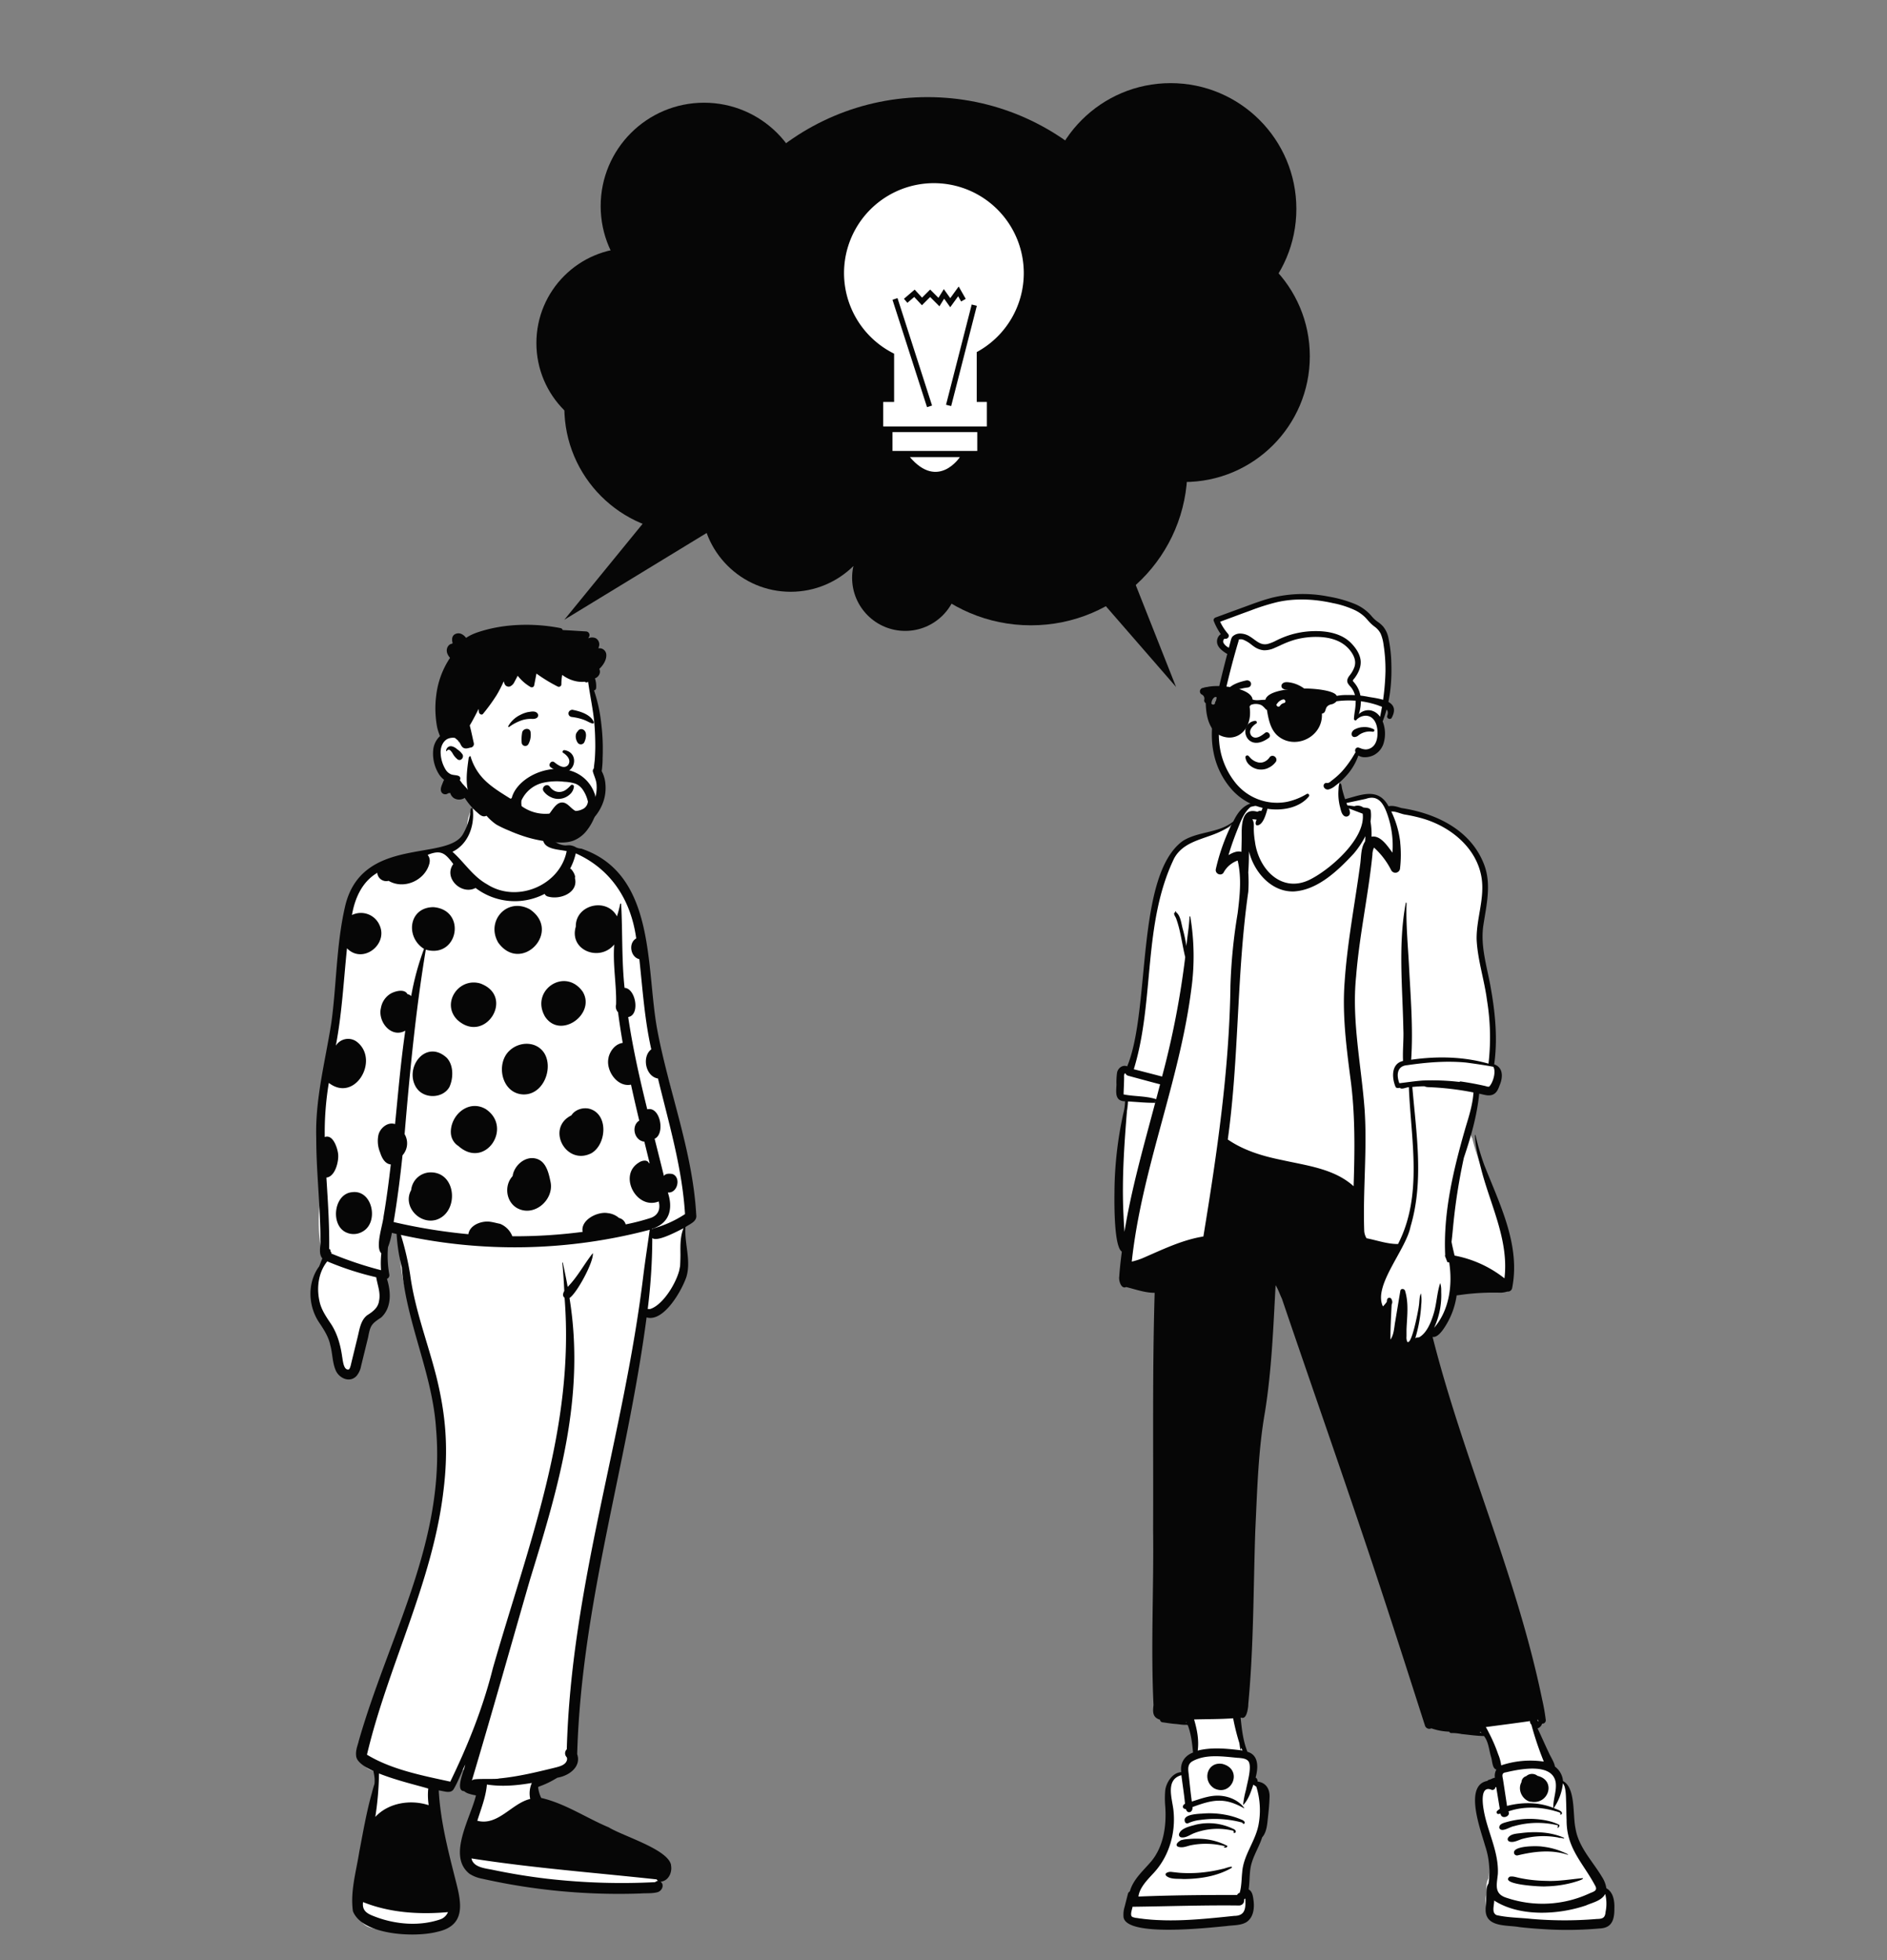 <svg id="Capa_1" data-name="Capa 1" xmlns="http://www.w3.org/2000/svg" viewBox="0 0 962.93 1000"><rect x="0" y="0" width="962.93" height="1000" fill="#808080" stroke="none"/><title>Mesa de trabajo 45</title><g id="Introduction"><g id="variations-standing"><path d="M348.8,594.69c-2.47-22.37-6.21-45.32-15.66-66-3.25-26.8,2.22-65.17-22.64-83.24.31-3.21-5.45-6-8.12-7.68-4.33-2.84-10.2-8.41-15.33-5.29-1.62-.49-5.61,1.52-7.45-2.86s-1.61-13.48-3.11-14.3c.66-6.48-28.53-10.82-36.15-1.66-3.62,7,.53,9.27-7.62,18.51a35.44,35.44,0,0,0-10.36,2.38c-2.75.38-5.48.84-8.19,1.32-34.65,3.2-37.27,28.8-40.34,56.29C171.2,529,159.78,565.82,164.72,603c-2.73,13.3-2.91,27.5.35,40.68-10.69,15.58-2.94,24.2,3.72,39A38.31,38.31,0,0,1,171.4,691a28,28,0,0,0,.27,6.59c1.13,5,9.45,4.28,9.82-.75.65-3.3.45-6.73,1-10.06,0,.18-.09.51-.09.53,1.22-8.36,3.19-11.6,8.62-18,7-10.07,2.69-22.72,4.28-34,.44-3.77,1-7.48,1.4-11.25a31.08,31.08,0,0,0,7.58,3.25c-1.68,13,1.24,26,4.5,38.53,8.81,32.3,20.48,65.47,15.41,99.37,0,0-5.53,27.7-9.9,41.38-5.28,17.36-9.54,34.74-17,51.38-4,12-12.48,23.34-12.15,36.23-2.92,4.32,2.34,9.5,7,9.49q0,5.85-3.09,16.86c-.49,4.08-2.58,9.28.59,12.75-4.3,10.93-5.82,22.76-7,34.33-.45,5.49-1,12.11,4.92,15.22,5.49,2.37,11.87,1.33,17.73,2,5.66,0,11.53,1.49,17.1.21,6.4-1.82,7.69-8.74,6.48-14.27-.77-5.76-1.71-11.5-2.73-17.23-3-12.47-3.87-26.31-7.74-38.3a10.82,10.82,0,0,0,5.82-3.09,8.13,8.13,0,0,0,7.42-6.19c.66-2.12,3.51-2.55,5.42-3.22a20,20,0,0,0,2.26,5c-.72,3.53,1.71,7.66,5.73,7.74.58.55,1.11,1.12,1.71,1.65-4.57,6.71-8,14.29-8.82,22.28-1,6.13-2.11,16,6,17.76,3.07.41,6.37,1.19,9.38.08a44.28,44.28,0,0,0,10.52,2.86c15.47,2.61,30.4,2.39,46,4.14,4.11.57,20.6,2.26,23.35,0,3.34.68,1.32-1.81,2.73-4.14,1.12-1.75,4.12-5.1,2.18-6.07C334,952.42,330.4,949,326.69,947c-17.35-9.86-54.77-26.64-54.51-27.11-.05.33.23-8.11,1.61-10.34,1.95-1.93,5.84-1.59,7.88-3.44,1.29.06,11-2.72,10.16-7.39-1.07-3.72,2.41-8.28,0-11.42,8-72.78,26.56-143.36,36.81-215.74l.68-.6c5.28.88,9.39-4.42,11-8.59a25.86,25.86,0,0,0,2.2-2.47c4.31-5.59,4.39-12.87,4.88-19.52A4.43,4.43,0,0,0,349.2,637q.26-6.42.53-12.82h0a9.83,9.83,0,0,0,1.13-6.95C351,609.32,352.22,601.94,348.8,594.69Z" fill="#fff" fill-rule="evenodd"/><path d="M240.16,412.85a.55.55,0,0,1,1.1,0c1,8.3-2.3,17.83-10.38,21.7,6.06,5.34,10.32,12.48,17.59,16.52,15.26,9.92,37.3.64,40.7-16.86-3.77-.86-10.78-.79-11.93-5.18-.55-.56-.83-5.4-.8-9,0-.66-.06-1.33-.08-2a14.53,14.53,0,0,1-.07-1.62.94.94,0,0,1,1.87,0c0,.47,0,1,.07,1.45,0,.12,0,.25,0,.38.25.89.42,1.82.62,2.66.1.46.22.92.34,1.38a12.32,12.32,0,0,0,1,3.49,9.92,9.92,0,0,0,8.27,5.52c.73,0,1.45-.1,2.18-.08a8.15,8.15,0,0,1,3.22,1,6.84,6.84,0,0,0,2.79.72c38.13,12.91,32.88,60.16,38.69,92.11,5.92,31.73,18.15,62.31,19.95,94.74.54,3.36-3.18,4.6-5.49,6.2-.61,8.45,2.95,17,.48,25.39-2.29,6.84-11.51,23.3-20.33,20.71-10,75.81-33.22,146.07-35.42,222.81,2.22,6.42-4.17,11.07-10.06,12l-.8.46a45.28,45.28,0,0,1-8.41,4l-.22.13a1.41,1.41,0,0,1-.45.15,16.94,16.94,0,0,0,1.59,5.6c12.22,2.81,23,10.21,34.46,15,7.42,4.55,30.06,11.13,31.78,19.13l0,.25c.69,3.58-1.24,8-5.33,8.34,2.13,1.58.73,4.76-1.59,5.38-2.8.74-5.83.42-8.71.65A318.1,318.1,0,0,1,246,958.43a18,18,0,0,1-6.41-2.5c-11.48-9.07.47-28.26,3.29-40a24.12,24.12,0,0,1-3-.68l-.23-.07a6.93,6.93,0,0,1-2.71-1.32l-.09-.09c-4.83-.07.09-10.7.53-13.54-2,4.17-3.57,8.63-5.93,12.61-1.62,2.45-5.17.75-7.56.58.8,14.54,4.27,28.71,7.84,42.8,2.9,11.69,7.88,25.75-8.55,29.3-11.31,3-38.27,1.83-43.09-10.53-1.42-10.07,1.69-20.27,3.23-30.19l.28-1.41c1.83-9.65,3.53-19.34,6.2-28.8.37-1.54.82-3.05,1.3-4.55a19.25,19.25,0,0,0,.06-2.63,24.66,24.66,0,0,0-.53-3.41c0-.14-.05-.31-.08-.49-4.76-2.19-8.3-4.67-8.76-7.35s.48-5.11,1.18-7.54l0-.14c15.34-53.78,44.52-102.23,39.55-159.59-1.83-28.22-15.21-54.16-17.47-82.3a88.15,88.15,0,0,1-2.66-17.07c-.81-.19-1.61-.36-2.41-.57a36.77,36.77,0,0,1-2,7.32,54.06,54.06,0,0,0,.67,13.85,2,2,0,0,1-1.2,2.3c2.09,6.5,2.5,14.64-2.89,19.67l-.44.3c-4.68,3.1-5.17,4-6.25,9.77l-3.59,14.64a11.17,11.17,0,0,1-2.28,5.08c-3.43,3.77-8.89,1.31-10.66-2.72s-1.61-8.65-2.79-12.9c-.89-4.38-3.38-8.12-5.85-11.8-5.51-8.43-5.95-20.18.2-28.45.53-1.36,1-2.71,1.6-4-2.13-2.49-.76-6.41-1-9.46,0-2.52,0-5-.12-7.55-.45-14.84-2-29.6-2-44.45-.6-20,4.68-39.41,7.74-59,2.63-19.38,2.49-39.15,6.79-58.31,8-37.6,53-23.27,60.56-38.09A29.1,29.1,0,0,0,240.16,412.85ZM185.27,970.36c-.68,5,2.84,6.2,6.87,7.72,10.29,3.76,22.16,4.66,32.62,1.07a6.6,6.6,0,0,0,3.84-3.67C214.09,976.8,198.85,975.84,185.27,970.36Zm55.32-22.27c.91,4.49,6.71,5,10.59,5.77,9.27,1.94,18.63,3.49,28.05,4.59a333.78,333.78,0,0,0,55,1.75c.5-.22.81-.63,1.44-.63h.18a2.46,2.46,0,0,1-.76-.78C303.6,955.35,271.9,953,240.59,948.09Zm30.8-38.51c-7.56,1.31-15.29,2-22.93.81-.51,6.31-3,12.44-4.89,18.48,10.56,2.79,17.55-8.91,27-11.13A13.23,13.23,0,0,1,271.39,909.58Zm-78-4.83a.38.38,0,0,1,0,.16,154.08,154.08,0,0,1-1.87,22c6.71-7.22,17.93-9,27.18-6l0-.47a32.32,32.32,0,0,1-.16-8l-.42-.11C213.35,910.89,202.14,908.26,193.4,904.75ZM331.56,627.38a269.78,269.78,0,0,1-127,2.61,145,145,0,0,1,4.75,20.32c2.37,17.69,8.89,34.41,13.28,51.64,5.07,20.34,6.27,37.47,3.75,58.24l-.08.63c-5.55,46.59-28.29,89.12-39,134.35,12.57,7.62,28.1,10.6,42.52,13.75,9.06-18.66,16.71-37.79,21.73-57.87,18.07-63,41.88-122.41,36.59-189-1.18-.77-.8-2.4-.15-3.44-.22-4.8-.53-9.6-1-14.38,0-.16.25-.19.29,0,.84,4.09,1.72,8.17,2.45,12.28,5.08-5.16,8.37-11.61,12.83-17.21.64,4.18-8.07,20.37-11.9,22.88,8.16,50.05-5.43,95.87-20.11,143.48-9.88,34.18-19.48,68.46-29.67,102.55h.37c-.61-1.12,12.36-.35,13.43-.91,9.55-.9,18.9-3.16,28.19-5.43l1.14-.29c2.32-.61,5-1.48,5.42-4v-.31a.58.58,0,0,1,0-.17l-.07-.28c0-.06,0-.11,0-.13l-.09-.13c-.11-.16-.21-.29-.06-.14a2.8,2.8,0,0,1,.06-4c2.27-83.26,29.13-159.46,39.07-241.79C329.27,642.88,330.47,635.14,331.56,627.38ZM167,643.5c-4.78,5.92-5.6,14.19-3.71,21.41,1,3.58,3,6.59,5.05,9.67,3.61,5.12,5.3,11.07,6.21,17.17l0,.11c.42,2,.68,7.37,3.45,6.76.73-.47,1.08-2.52,1.34-3.59l3.2-13.09c.93-3.79,1.48-8.29,4.77-10.92l.38-.24c2.69-1.73,5.3-3.73,5.72-7.08.93-4.12-.79-8.1-1.43-12.1A152.7,152.7,0,0,1,167,643.5ZM348.8,626.59l-.28.14c-3.3,1.64-13.13,6.94-15.66,4.9a294.33,294.33,0,0,1-2.34,36.22,2,2,0,0,1,1.08,0c7.15-2,14.91-15.46,15.51-22.39C347.6,639.2,346.34,632.62,348.8,626.59ZM231.31,440.79l-.36-.49c-3.87-5.08-6-6.89-12.73-4.18a4.72,4.72,0,0,1,.94,4.14l0,.1c-2.11,8.67-12.93,13.69-20.86,9a4.59,4.59,0,0,1-5.77-4.08c-7.84,4.61-11.46,13.05-12.93,21.53A10.36,10.36,0,0,1,193.69,472c4.51,9.83-8.62,20.06-16.62,11.78-1.73,16.58-2.55,33.29-5.71,49.7a7.4,7.4,0,0,1,11.25-1.58c10.9,9.38-1.63,30.72-14.81,20.55a153.23,153.23,0,0,0-2.08,27.63c4.22-1.62,6.53,5.66,6.84,8.75.38,3.71-1.54,11.48-6,11.92l.37,5.93c.63,10.17,1.19,20.33,1.05,30.52a1.51,1.51,0,0,1,.58.29,5.16,5.16,0,0,0,.11.88.56.56,0,0,0,.45.49v0a1.85,1.85,0,0,1-.13.6,189.33,189.33,0,0,0,25.46,8.54,47.58,47.58,0,0,1,.14-8.61c-3.28-3.11.75-14.42,1.14-18.81,1.52-8.81,2.67-17.67,3.69-26.54-3-.26-4.61-3.43-5.41-6a15.21,15.21,0,0,1-.93-8.88c.74-3.56,4.74-7,8.51-5.7l.24-2.39c1.49-15.11,2.79-30.24,5-45.26-7.3,4.06-14.19-4.78-12.43-11.64a10.58,10.58,0,0,1,4.91-7.24c2.32-1.33,7.12-2.65,8.64.28a3.18,3.18,0,0,1,1.88.95,135,135,0,0,1,6.55-24.08c-9.65-6.05-7.84-21.27,4.85-21.29,17.11,1.46,12.56,26.38-3.95,21.69-5.18,31.19-8.17,62.63-10.82,94.11a9.13,9.13,0,0,1-1.06,10.79c-1.19,11.39-2.64,22.75-4.54,34.05A283.68,283.68,0,0,0,239,629.63c.62-4,4.94-6.08,8.68-6.4,2.47-.26,5.16.67,7.53,1.12a11.23,11.23,0,0,1,6.23,6.33,263.89,263.89,0,0,0,35.88-2.23c-1.2-6,7.5-10.51,12.8-9.58a10.46,10.46,0,0,1,5.77,2.49,4.59,4.59,0,0,1,3.4,3.27,112.09,112.09,0,0,0,12.58-3.24c4-1.31,5.29-4.58,4.26-8.46-11.28,4.51-20.85-13.37-10.09-19.85,1.38-1,4.25-1.67,5.06.25l.41.09-2.7-11c-5.17-.49-6.9-8.07-2.6-10.73-1.46-6.1-2.88-12.22-4.21-18.35-7.09,1.46-13-7.34-11.46-13.69l0-.19c.85-3.46,3.43-6.85,7.23-7.43q-1.35-7.79-2.38-15.62a4.24,4.24,0,0,1-1-4c.27-10-1.77-20.39-.95-30.57-7.52,9.12-23.19,2.91-19.61-9.12-.21-11.15,15.67-15.1,21-5.25a65.29,65.29,0,0,0,1.67-6.36.24.24,0,0,1,.46,0v0c.8,14.26.22,28.61,1.75,42.85,5.73.28,8.07,13.92,1.85,14.89,2.35,15.86,5.89,31.51,9.73,47.08,6.68-1.71,9.26,12.61,3.76,15q2.4,9.5,4.75,19h0c.81-1.39,3-1.23,4.34-1,4.57,1.68,2.64,9.93-2.34,9.43,2.72,8.15,1,15.71-8.06,18.51v.26a3,3,0,0,1,1-.52,56.72,56.72,0,0,0,15.82-7.23c-1.43-23.53-8.26-46.34-13.79-69.17-6.35-1-8.37-11.15-3.42-14.89-3.43-15.15-4.42-30.65-6.09-46-4.58-1-5.73-8.31-1.6-10.56-2.62-19.11-12.47-35.22-30.85-43.41a30.67,30.67,0,0,1-2.91,7.83l.36,0a.83.83,0,0,0,.12.16,8.7,8.7,0,0,1,2,3.38l.12.79a2.3,2.3,0,0,1-.15.32c2,7.46-7.26,11.28-13.49,9.61a2.63,2.63,0,0,1-1.94-1.41A33.06,33.06,0,0,1,242.68,453C235.45,456.82,226.15,447.83,231.31,440.79ZM179.54,608.22c10.55-1.55,14,15.37,5.5,20.07a9,9,0,0,1-9.22,0C168.63,623.92,170.63,609.11,179.54,608.22Zm40.18-10.13c13.44-.06,14.59,20.5,2.87,24.2-8.72,2.51-17.25-7.12-12.78-15.15A10.06,10.06,0,0,1,219.72,598.09ZM261.59,600c.7-5.31,6.29-10.39,11.91-8.93,5.15,1.3,6.49,7.28,7.4,11.72,2.08,9.18-8.38,18.48-17.19,13.43C258.08,612.83,257.26,604.63,261.59,600Zm30-31c1.89-3,6.11-4.29,9.55-3.25,9.45,3,8.33,18,.72,22.53C288.81,595,278.4,575.51,291.6,569Zm-61.53,8.79c-.22-8.94,9.07-17.08,17.79-12,14.12,9.4-.34,31-13.89,18.88A8.31,8.31,0,0,1,230.07,577.75Zm-17.56-22.81c-6.54-10.11,4.69-25.1,15.4-15.41,3.67,3.74,3.51,10.61,1.38,15.07C225.83,560.54,216.22,560.68,212.51,554.94ZM260,536c5.1-4.87,14-4.92,17.88,1.5,4.6,7.92-.89,21.46-11.24,20.82C255.84,557.54,252.9,542.52,260,536Zm-26.72-15.81c-8.18-8.33.7-21.69,11.8-18.47C263.18,508.33,247.43,533.28,233.24,520.17Zm44.67-1.88c-7.29-13.21,10.41-25.08,19.42-12.37C304.25,517.43,285.59,530.73,277.91,518.29Zm-23.78-37.57c-6.3-11,4.72-23.25,16.3-16.79C286.9,475.3,265.81,497.17,254.13,480.72Z" fill="#060606" fill-rule="evenodd"/><g id="Head"><path d="M266.43,323.51c13.48,0,27.43,10.43,32.37,17.09,4.16,5.59,6.4,30.9,6.4,48,0,3.58,2,10.32,1.4,13.74-2.12,12.54-11.33,23.06-29.57,23.06s-31.32-7.22-44.87-26.59c-6.58,0-9.77-5-9.82-13,0-5.29,2.09-8.91,6.35-10.83q-2.28-31.35,3.47-39.52C237.9,327.32,252.94,323.51,266.43,323.51Z" fill="#fff" fill-rule="evenodd"/><path d="M260.75,319.08A91,91,0,0,1,286,320.43a1.4,1.4,0,0,1,1.14,1c3.95.18,7.91.47,11.85.69a1.87,1.87,0,0,1,1.6,2.77c-.13.25-.27.5-.41.74l.18-.05a4.64,4.64,0,0,1,3.62,0,3.63,3.63,0,0,1,1.73,4,6.49,6.49,0,0,1-.39,1.15,5.35,5.35,0,0,1,1,0,3.47,3.47,0,0,1,3.08,3.3c.14,2.64-1.57,5.33-3.58,7.22a3.37,3.37,0,0,1,.28,2,3.89,3.89,0,0,1-2.5,2.82,12.67,12.67,0,0,1,.6,5,1.37,1.37,0,0,1-1.07,1.16,78.08,78.08,0,0,1,3.68,16.87,102.33,102.33,0,0,1,.79,12.12c0,1.83,0,3.67-.09,5.5l0,.68a46.64,46.64,0,0,1-.46,6,16.81,16.81,0,0,1,1.92,6.94,21.35,21.35,0,0,1-1.06,8.54c-3.41,10.29-13.72,16.78-24.07,18.47-9.59,1.56-20.67-.54-26.27-9.23-.09-.13.1-.25.2-.16,4,3.26,8.66,4.71,13.71,5.41,8.73,1.22,18.54-.85,25.55-6.33a19.89,19.89,0,0,0,6.85-10.58,18.81,18.81,0,0,0,.52-6.47c-.22-2.2-1.2-4.08-1.81-6.16a1.83,1.83,0,0,1,.44-1.81c.12-1.69.41-3.39.52-5.08.12-1.91.19-3.82.22-5.74,0-4-.12-7.95-.45-11.9-.62-7.25-2.24-14.31-3.2-21.5a1.17,1.17,0,0,1-1.39.17l-.06,0-.29-.16h-.05a15.34,15.34,0,0,1-5.94-.67,17.53,17.53,0,0,1-5.48-2.83,25,25,0,0,0-.44,4.81,1.3,1.3,0,0,1-1.93,1.1,79.79,79.79,0,0,1-10.79-6.59q-.58,3.06-1.19,6.13a1.25,1.25,0,0,1-1.81.73,23,23,0,0,1-6.57-5.75l-1.08,2.06-.55,1a4.44,4.44,0,0,1-2.44,2.45,2.27,2.27,0,0,1-2.71-1.6c-.13-.35-.25-.71-.36-1.07a61.65,61.65,0,0,1-3.62,7.05,95.1,95.1,0,0,1-6.92,9.52c-.75.94-2,0-2.12-.88l-.15-1.61c-1.42,2.86-2.9,5.7-4.52,8.45l.23.9h0c.67,2.68,1.22,5.37,1.83,8.06a1.86,1.86,0,0,1-1.29,2.25c-1.21.18-2.36.79-3.6.37s-1.62-1.63-2.26-2.74a5.35,5.35,0,0,0-.44-.62l0,.06h0c-.1.13-.33,0-.27-.17l.07-.17h0c-.55-.58-1.21-1.06-1.82-1.59a6.49,6.49,0,0,0-4,.61c-2.25,1.33-3.29,4.06-3.31,6.58a17.33,17.33,0,0,0,2.43,8.76,6.12,6.12,0,0,0,2.84,2.6c1.23.49,2.55.34,3.79.8a1.4,1.4,0,0,1,.83,2,.91.91,0,0,1-.11.16l.37.49c.26.34.52.7.77,1.08.63.73,1.3,1.43,1.94,2.14,1.19,1.31,2.34,2.67,3.52,4s2.27,2.44,3.47,3.61,2.56,2,3.6,3.2,1.3,3.15-.38,3.81c-1.85.74-3.48-1-4.73-2.14l-.05,0a34.89,34.89,0,0,1-6-7.13,5.13,5.13,0,0,1-5.58.1,4.84,4.84,0,0,1-1.82-2.61,3.92,3.92,0,0,1-.89.1l-.45.25a2.23,2.23,0,0,1-3.24-1c-.5-1.21,0-2.58.47-3.75l.09-.24c.26-.66.54-1.38.89-2.06a11.54,11.54,0,0,1-2.52-2.69,19.87,19.87,0,0,1-3-12.78,11.08,11.08,0,0,1,3.44-6.82l-.07-.18h0a28.05,28.05,0,0,1-1.36-4.22,45.16,45.16,0,0,1-.72-5.2,49.71,49.71,0,0,1,.21-11,43.6,43.6,0,0,1,7.06-19.31c-1.12-1.34-2-2.91-1.55-4.73a3.59,3.59,0,0,1,1.43-2.1c.4-.26.87-.3,1.28-.52l.12-.06c.17-.11,0-.09-.07-.57-.41-1.91-.07-3.75,2-4.38s3.85.67,5,2.17c3.07-2.17,7.1-3.3,10.65-4.27A77,77,0,0,1,260.75,319.08ZM227.66,383a2.39,2.39,0,0,1,2.91-2.26,5.84,5.84,0,0,1,2.55,1.35l.38.3a9.2,9.2,0,0,1,2.55,2.54c.81,1.52-.91,3.57-2.51,2.5a9.84,9.84,0,0,1-2.53-3l-.07-.11a6.66,6.66,0,0,0-1.07-1.4l-.09-.09a1.26,1.26,0,0,0-.5-.29,1.07,1.07,0,0,0-1.21.48l0,0A.2.2,0,0,1,227.66,383Z" fill="#060606" fill-rule="evenodd"/><path d="M281.52,406.86a9.67,9.67,0,0,1-4.06-3.12,1.83,1.83,0,0,1-.38-1.46,2.08,2.08,0,0,1,.81-1.31,2,2,0,0,1,1.47-.4,1.85,1.85,0,0,1,1.24.82l.07.1a6.47,6.47,0,0,0,2.35,2,5.41,5.41,0,0,0,2.9.51c2-.22,3.3-1.28,4.73-2.71l.54-.56a.82.82,0,0,1,.44-.34,1,1,0,0,1,.61,0,1,1,0,0,1,.48.37.86.86,0,0,1,.15.58,6.09,6.09,0,0,1-2,3.85,8.67,8.67,0,0,1-9.34,1.69ZM287.27,384c1.8,1.09,4.53,3.63,2.6,6.32-2.27,2.38-5.54-.34-7.15-1.58-1.5-.95-3.18,1.5-1.79,2.62,11.64,8.6,16.37-7.07,7.25-8.64C287.18,382.52,286.8,383.64,287.27,384Zm-20.86-10c.2-2.46,3.94-3,4.32-.59a9.92,9.92,0,0,1-1.05,6.14,1.83,1.83,0,0,1-3.47-.71A19.81,19.81,0,0,1,266.41,374Zm28.51-1.09a2,2,0,0,1,2.18-.89c2.82.83,2,4.83,1,6.77a2,2,0,0,1-3.07.4c-1.28-1.52-1.89-4.55-.26-6.05A2.22,2.22,0,0,1,294.92,372.88Zm-25.28-9.65.45-.08c1.38-.24,3.09-.47,4.07.64a1.6,1.6,0,0,1,0,2.24c-1.22,1-2.58.6-4,.69a15.25,15.25,0,0,0-3.54.6,23.81,23.81,0,0,0-6.81,3.51c-.29.2-.58-.17-.44-.44a14.07,14.07,0,0,1,6.14-5.71A15.08,15.08,0,0,1,269.64,363.23Zm22.71-1.11.34.07c3.71.78,8.54,2.32,10.3,6,.06.52,0,.63-.06.7l0,0a.51.51,0,0,1-.31.21l-.19,0a11.34,11.34,0,0,1-2.06-.81l-.67-.33a18.6,18.6,0,0,0-2.39-1,27.49,27.49,0,0,0-5.45-1.2,2.31,2.31,0,0,1-1.09-.42,1.61,1.61,0,0,1-.61-.93,1.67,1.67,0,0,1,.19-1.39,1.76,1.76,0,0,1,.86-.74A2.06,2.06,0,0,1,292.35,362.12Z" fill="#060606" fill-rule="evenodd"/><path d="M266.11,408.34a16.1,16.1,0,0,1,11-9,32.07,32.07,0,0,1,10.88-.51,21.29,21.29,0,0,1,5.72,1,8.39,8.39,0,0,1,3.7,3.07,17.37,17.37,0,0,1,2.4,5.23c.08.27.15.53.21.8a4.75,4.75,0,0,1-2,3.46,8.79,8.79,0,0,1-4.28,1.33l-.42-.21c-2.35-1.34-4-4.51-7-4.08-2.64.38-4.37,3.7-5.94,5.64a20.66,20.66,0,0,1-14.18-3.8,8.42,8.42,0,0,1-.08-3m37.3-3.41a20,20,0,0,0-1.51-3.25,18.5,18.5,0,0,0-8.68-7.67c-8.57-3.67-19.67-1.08-26.6,4.93-2.37,2.05-4.76,5.07-5.49,8.32a1.22,1.22,0,0,0-.58.31c-5-3.14-10.16-6.17-14.2-10.53a28,28,0,0,1-6.21-11c-.1-.34-.65-.29-.63.08v.27c-.05-.16-.3-.08-.32.08-.67,5-1.51,10.3-.73,15.33a15.93,15.93,0,0,0,3.65,7.58,75.4,75.4,0,0,0,6.44,7.17,26.19,26.19,0,0,0,4.7,4.16,55.3,55.3,0,0,0,6.55,3.11c2.22,1,4.48,1.85,6.77,2.63a63.79,63.79,0,0,0,14.18,3.09c3.87.38,8.29.78,12-.67a16.14,16.14,0,0,0,7-5.54,26.54,26.54,0,0,0,4.41-8.81c.9-3.29-.52-9-.71-9.56" fill="#060606" fill-rule="evenodd"/></g></g></g><g id="Introduction-2" data-name="Introduction"><g id="variations-standing-2" data-name="variations-standing"><path d="M572.79,650.09c-.22.9.31,5.06,2.18,3.89,5.24,1.3,10.44,3.25,15.78,3-1.09,70.32-1.43,139.86-.64,210-.6,4.33-.23,6.14,3.19,6.85.09.3-.17,1.09.41,1.05,3.62.4,7.88,1.23,11.65,1.23l.8-2,.73,1.84,2.2-.26-1.65,1.67c1.75,4.57,2.25,11.75,2.73,17-4.77,1.35-7.06,5.4-5.82,10.07-4.29-.47-7.65,3.71-8.31,8.08.36,16.12.84,30.12-10.25,40.54-3.31,3.6-8.86,13.12-9.14,13.94-.62,3.1-2.09,4.48-1.76,7.62-1.92,7.73,42.59,5.16,48.43,3.87,9.76-.8,15.28,1.17,13.71-10.44-.31-2.54.46-3.85-1.35-4.68.72-4.07.43-10.05,1.18-14.15,1.19-5.58,4.23-10.46,6.09-15.64,3.17-4.06,2.88-11.45,3.41-16.21.38-2.84-.83-7.34-6.37-7.35.42-1.54.62-4.34-.78-5.54,1.3-3.74,2.35-8.26-3.53-9.16-2.66-6.35-3.38-16.43-4-22.64.38-.08,1.26-.27,1.63-.32.93.38,1.69.59,2.4-5.66,2.77-29.52,2.5-58.62,3.54-88C640,736,649,693.25,649.72,650.48a49.8,49.8,0,0,1,5.26,10c23.92,69.91,48.45,140.5,70.58,210.93l1.9,5.95c.4,1.07,1.31.78,2,.45a30.12,30.12,0,0,0,9.91,1.8l.29.65c5.69.18,11.37,1.63,17.06,1.55,3.17,3.9,3.34,8.91,4.62,13.54.53,2.85,1.18,3.53,3.75,3.89-1.4,1.81-1.57,6.35-1.18,9-1.24.17-8.29,2.07-8.72,5.52-.93,7.47,1.31,19,2.64,24.54a42.69,42.69,0,0,1,1.76,20c-1.64,2.25-.8,6-1.24,8.77-2.13,11.47,6.33,10.46,15.88,11.68,12.76,1.44,27.57,2,40.26.69,4.67-.15,6.4-2.49,6.39-8.63.2-5.25-.93-8.37-4-9.8a12.79,12.79,0,0,0-2.11-5.9c-4.92-8.25-12.08-15.27-13.59-25.33-1.49-6.76.29-20.39-6.24-23.15a9,9,0,0,0-4-7.39c-.3-2.44-2-4.69-3-7-2.19-4.61-4.17-9.2-6.36-13.79,1.7-.67,2.92-1.12,2.86-3,.44-.1,1.79.34,1.72-.49-11.74-67.92-41.28-129.48-57.7-196,.16,0,2,.39,2.09.35,6.17-2.65,9.62-14,10.69-21a148,148,0,0,1,18.58-1.56c2.74-.11,5.23.55,8-.49.47,0,1.08.2,1.4-.67,5.47-26.34-12.13-50.41-18-75.19l-.18.19c-.51-2-1.09-4.24-1.59-6.25a111.7,111.7,0,0,0,3.31-18.55c2.6.27,5.68,2,8.06.49,1.17-.81,1.71-2.32,2.24-3.76,1.8-4.25,1.47-8.31-3-9.32,1.69-11.15,1.22-23.19-1.36-38.2-1.74-10.89-5.49-21.39-4.07-32.72,1.53-10.4,4.41-21.34.35-31.39-6.58-16.74-23.79-24.76-41.52-27.62a9.91,9.91,0,0,0-6.13-.47c-4.3-10.1-14.14-5.64-22.13-3.53-1.32-5.43-1.86-16.45-7.79-18.39-7.16-1.43-15.16-1.22-22,1.47-7.5,2.85-10,10.66-11.37,18-7.27.52-9.51,1.56-13.9,9.68-4.15,3.41-9.24,4.65-14.17,5.85-40.9,7.57-24.11,88-39.64,119.06-5.18-2.72-4.94,4.26-4.86,7.65-.26,4.26-.82,7.8,4.35,7.28a28.71,28.71,0,0,1-1,7.83c-4.18,10.76-6.86,69.11-.61,69C573.66,640.9,573.09,645.44,572.79,650.09Z" fill="#fff" fill-rule="evenodd"/><path d="M684.92,402.65c.44,1.69.91,3.39,1.47,5.05,8.35-2.18,16.9-6.16,22.18,3.62,2.23-.48,4.19.19,6.33.83l.28.08c17.34,2.65,35,10.9,41.94,28.27,4.24,10.41,1.31,21.55-.26,32.18-1.42,11.07,2.36,21.72,4.09,32.53,2.15,12.33,3.31,25.32,1.53,37.77,4.78,1.64,4.46,6.79,2.77,10.7-.59,1.62-1.22,3.3-2.68,4.31-2.31,1.59-5.05.49-7.53,0l-.21,0c-1.12,11.23-4.24,22-7.83,32.67a297.54,297.54,0,0,0-5.18,32.1c-.38,3.6-.67,7.21-1.11,10.79.44,2.33,1,4.63,1.56,7a58.57,58.57,0,0,1,25.45,11.6c2.38-19.58-7.37-37.71-12-56.2-1.43-5.46-2.83-11.16-3.07-16.82a.15.15,0,0,1,.29,0,132,132,0,0,0,4.4,15c7.81,20,18.72,41,14.28,63.1a2.19,2.19,0,0,1-2.43,1.66,12.26,12.26,0,0,1-4.74.55l-1.44,0a117.93,117.93,0,0,0-17.91,1.19l-1.78.22a39.82,39.82,0,0,1-7,17.55c-1.17,1.58-3.16,4-5.28,3.62,15.78,62.32,42.75,121.35,55.81,184.47l.09.43a99.79,99.79,0,0,1,1.86,10.54,1.7,1.7,0,0,1-1.87,1.86,3.48,3.48,0,0,1-2.31,2.42c2,4.21,3.86,8.49,5.87,12.7,1,2.21,2.58,4.41,3,6.81a10.24,10.24,0,0,1,4.12,7.38c6.5,3.33,4.91,17.42,6.32,23.82,1.43,9.77,8.7,16.91,13.55,25.06a14.55,14.55,0,0,1,2.24,5.8c3.61,2,4.23,6.57,4.09,10.38v.23c0,5.61-1.35,9.71-7.63,9.91a185,185,0,0,1-29.31.29c-3.85-.24-7.69-.55-11.52-1-6.14-1.15-17,.29-17.24-8.52,0-2.12.19-4.27.31-6.39.22-2.37-.27-5.35,1.18-7.35a41.76,41.76,0,0,0-1.78-19.31c-2.11-7.65-11-30.77,1.16-33,.43-.63,1.25-.6,1.87-.92a9.92,9.92,0,0,1,2-.74,6.35,6.35,0,0,1,.76-4.14c-2.18-.51-2.09-4.61-2.72-6.43-1.09-3.58-1.24-7.66-3.62-10.67-3.84-.05-7.54-.63-11.34-1a24.53,24.53,0,0,0-5.24-.53,1.08,1.08,0,0,1-1.14-.69,31,31,0,0,1-9.14-1.7,2.32,2.32,0,0,1-3.24-1.39c-9.83-30.63-19.63-61.29-29.89-91.78-14.15-42.11-28.84-84-43.15-126.1-1.11-2.25-1.84-4.68-3.2-6.8-1.16,21.61-2,43.36-5.43,64.75-3.37,19.19-3.91,38.82-4.83,58.27l-.1,2.14c-1,29.52-.79,59.13-3.58,88.57l0,.6c-.25,2.55-1,7.37-3.69,6.24l-.22,0c.6,5.92,1.25,11.93,3.49,17.47,5.9,1.65,5.52,8.29,4.16,13.12a2.2,2.2,0,0,1,1,2.06c4.56.57,6.45,4.15,6.1,8.49-.12,3.29-.43,6.57-.8,9.84s-.58,7.46-2.94,10.1c-1.63,5.13-4.81,9.77-5.86,15.11-.69,3.78-.47,7.66-1.05,11.46,1.74,1,2.12,2.94,2.38,4.77l.05.38c.64,4.1.17,9.1-3.56,11.56-3,1.79-6.75,1.5-10.13,2-8.41.76-51.5,5.82-52.6-4.69l0-.16a13.13,13.13,0,0,1,.55-4.9l.56-2.2h0l1.12-4.39a1.92,1.92,0,0,1,1-1.34c1.76-6.3,7-10.67,11.08-15.51,6.24-7.7,7.66-18.11,7-27.76a46.77,46.77,0,0,1,0-8.45c.62-4.09,3.81-8.94,8.17-9.12-.71-4.65,1.66-8.36,6-10-.44-4.77-1-9.65-2.74-14.12,0,.14-.57.11-.38-.08-1.95.23-4-.26-6-.4s-4.21-.53-6.32-.81a1.48,1.48,0,0,1-1.42-1.35c-3.84-1.13-3.72-4-3.32-7.34l0-.42c-1.41-29.57.2-59.5-.19-89.19.18-40.27-.42-80.57.79-120.82-5,0-9.73-1.76-14.54-2.95-2.62,1.23-3.9-3.43-3.53-5.37.24-3.75.67-7.49,1.13-11.22l.18-1.49c-3.93-2.5-3.85-23.67-3.75-30.51v-1a193,193,0,0,1,4.47-38.79,27,27,0,0,0,.94-6.38c-5.26-.08-4.58-4.46-4.39-8.35v-.24a36.11,36.11,0,0,1,.27-5.79c.32-2.44,2.78-4.44,5.2-3.44,12.06-29.08,4.15-97.44,28.38-115,7.91-5,18.45-3.92,25.78-9.94,2.5-5.18,6-9.61,12.17-9.68a19.65,19.65,0,0,0,4-.71c.53-1.68.36-3.5.79-5.17,1.41.81.81,7.6.34,9.47l0,.11c-.73,2.5-2.11,7.7-5.08,8-1.37-.15-.76-2.08-.33-2.86l0-.06a13,13,0,0,0-2.24-.22c1.06,1.36.79,3.55.8,5.18v.19a42.07,42.07,0,0,0,.57,5.92c1.88,14.66,14.26,27.13,29,19,10.1-5.35,27.55-20.64,26-33.13-2.37-.88-4.72-1.78-7.08-2.68a5.12,5.12,0,0,1,.58,2.3,1.89,1.89,0,0,1-3.19,1.34c-1.07-.93-1.41-2.57-1.75-3.93l-.11-.43a26.81,26.81,0,0,1-.8-8.74v-.06c.08-1,0-2.71.79-3.34C684.73,399.79,684.64,401.78,684.92,402.65ZM634.84,969a2.6,2.6,0,0,1-2.58,3.1c-18.11-.23-36.23.44-54.32.65-.22,1.44-1.29,3.81-.37,5.06.77.71,2.56.69,3.53.82l.48.07c11.6,1.56,23.36,1.05,35,0l1.47-.13c3.92-.35,7.83-.76,11.73-1.17,5.68,0,5.93-3.9,5.71-8.48l0-.43A3.62,3.62,0,0,1,634.84,969Zm174.79,2.95-.23.1c-14.21,4.85-33.91,5.92-46.93-2.48.09,2.37-1.51,6.23,1.26,7.45,5.8,1.31,11.87,1.29,17.79,1.92a195.2,195.2,0,0,0,33.15.05c2.83-.08,4.39-.29,4.64-3.57a20.61,20.61,0,0,0-.17-9.21C817.28,969.63,813,970.52,809.63,971.93Zm-16.72-49.57c1,.59,4.24,1.28,4.16,2.71-.22,1.13-1.49.4-.93.33,1.34-.65-2.83-1.49-3.41-1.72h0c-7.5-2-15.63-2.16-23,.39,1.49,2.59-3.65,4.4-4,1.17-.39.07-.78.13-1.17.17a.89.89,0,0,1-.62-1.5,8.38,8.38,0,0,1,1.4-1.1c-.6-3.71-1.22-7.43-1.83-11.14l-.4,0a1.53,1.53,0,0,1-2.33,1.24c-5.21-1.78-4.28,6.58-3.75,9.85l.05.29c1.79,11.12,7.84,21.48,7.27,33-.58,5.62-2.08,10.22,4.76,12.21a57.08,57.08,0,0,0,42-2.35c2-.91,4.48-1.31,2.79-4.14-6.22-11.64-14.58-18.87-14.47-33.35-.15-3.44-.12-6.89-.29-10.33v-.18c-.06-1.64-.09-6.45-1.59-8.14A27.5,27.5,0,0,1,792.91,922.36ZM606.47,904.18l.12,1c.51,4.63.94,9.27,1.59,13.88,4.29-1.32,8.57-3,13.12-3s9.48,1.67,12.67,5.11c.13.2,1.19,1.33.91,1.37-10.09-5.75-16-4.47-26.37-.65.31,2.68-2.52,3.82-3.37,1-1.88,0-2-1.92-.43-2.67-.45-4.88-1.25-9.73-1.85-14.6-8.15,2.2-4.82,11.59-4.09,17.56,1.39,11.94-2.25,24.33-10.67,33-2.75,3-6.64,6.94-7.15,11.36,15.7-.65,31.41-.79,47.12-.82h3.25a1.82,1.82,0,0,1,1.28-1.07c1-3.37.91-6.92,1.28-10.38.55-8.57,6.31-15.28,8.16-23.48l.06-.23a40.32,40.32,0,0,0-1-20.07,17.29,17.29,0,0,0-1.53-1c-1.23,3.62-2.42,7.42-5.06,10.24a.13.13,0,0,1-.13-.13,43.57,43.57,0,0,1,1.26-6.82l.23-.92c.66-3.53,2.78-10.61,1.5-13.78-.88-2-3.55-2.1-5.47-2.31l-.32,0c-7.54-.67-16.08-2.06-23,1.7C606.3,899.75,606.21,901.75,606.47,904.18Zm173,54.6a73.73,73.73,0,0,0,9.5.76c6.36.3,12.47-.84,18.71-1.4.88.58-3.73,1.86-4.18,2l-.32.1a56.52,56.52,0,0,1-14.21,2.1c-1.89.29-24-.85-18.6-4.92,1.54-.35,2.94.16,4.45.5S777.9,958.54,779.46,958.78Zm-175.68-.18c-2.78-.26-6.21.29-8.53-1.51-1.49-1.44.93-2.19,2.14-2.15h.07c2,.21,4.06.51,6.1.58a67.79,67.79,0,0,0,8.31-.12,75,75,0,0,0,12.18-2c.63,0,5.46-2,4.47-.51C621.15,957.22,612.22,958.57,603.78,958.6ZM800.09,946c.13.06,0,.28-.09.23-8.26-2.78-17.2-1.72-25.49.29a1.58,1.58,0,0,1-1.84-.91c-1.34-4.11,12.05-4,14.49-3.53A37.22,37.22,0,0,1,800.09,946Zm-173.88-4.35a.27.27,0,0,1,.09.35,1.2,1.2,0,0,1-1.83.31c-.05,0,0-.13.06-.09h0l.83-.27a38.89,38.89,0,0,0-18-.51c-2.13.55-4,1.4-6.2.69-2.06-1,.65-3.06,1.85-3.45l.18,0a12.63,12.63,0,0,1,2.74-.44l.9-.07a43.67,43.67,0,0,1,6.57-.06A33,33,0,0,1,626.21,941.63Zm170.31-4c-.22-.08-1.23,0-1.19-.2a41.5,41.5,0,0,0-18.48.68c-2,.57-4.5,2.11-6.61,1.34a1.26,1.26,0,0,1-.73-1.81c1.28-2.09,4.21-2.21,6.45-2.47l.51-.07c7.19-.86,14.95-.53,21.65,2.44C798.62,938.2,796.79,937.6,796.52,937.61Zm-167.07-2.69c-.09-.1,0-.26.14-.19,0-.25-.09-.51-.13-.77a33.46,33.46,0,0,0-20.1,1.2c-2.15.84-4.32,2.58-6.7,2.12a1.4,1.4,0,0,1-1-1.7c1-3,5.51-3.89,8.3-4.67l.26-.08a28.63,28.63,0,0,1,18.91,2.06C631.59,933.8,630.5,935.65,629.45,934.92Zm166.19-4c.61.64-1,2.05-.82,1.45l.18-1.25-.25,0a43.72,43.72,0,0,0-22.14.47c-2,.3-5.43,2.79-7,1.6a1.18,1.18,0,0,1-.5-1.24c.18-1.35,1.8-1.9,3-2.25l.85-.24a43.14,43.14,0,0,1,14.07-1.53C787.33,928.24,791.81,929,795.64,930.93Zm-162.41-2.76a3.54,3.54,0,0,1,1.72,1c.32.47.32,1.36-.42,1.22-.3-.06-.62-.34-.47-.58a53.73,53.73,0,0,0-21.67-1.36,19.15,19.15,0,0,0-5.93,1.59,1.25,1.25,0,0,1-1.7-.45c-1.76-3.87,5.66-4.17,8-4.37l.45,0a43,43,0,0,1,11.55.47A37.81,37.81,0,0,1,633.23,928.17Zm133.63-21,.11.54c.71,4.52,1.37,9,2.06,13.56,7.8-2,16.11-2,23.62,1-.15-4.35,1.8-8.64,1.21-13-1.66-10-17.72-6.93-25-5.22l-.44.1C766.44,904.44,766.54,905.63,766.86,907.15Zm14.09,12c-4.11-1-6.7-6.18-4.55-10a3.34,3.34,0,0,1,2.44-3.09,4.43,4.43,0,0,1,5.76-.14C794.38,908.31,790.23,921.06,781,919.11ZM619.6,912.34c-6.37-4-3.55-13.85,4.21-12.46C634.6,902.66,628.6,916.86,619.6,912.34Zm138.6-31.26c.7,1.1,1.26,2.29,1.85,3.44l.21.4a78.1,78.1,0,0,1,4.24,10,22.37,22.37,0,0,1,1.56,5.69,47,47,0,0,1,21.74-1.93,162,162,0,0,1-6.35-18.86,2.17,2.17,0,0,1-.7-1.8C773.24,879.13,765.72,880.05,758.2,881.08Zm-148.86-3.89c1.52,5.18,2.56,10.41,1.85,15.89,6.81-1.74,14.06-1.09,21-.28l1.86.22c-.24-.46-.47-.93-.69-1.4-.28,3.15-.72-1.32-.91-2.29l0-.07a110.39,110.39,0,0,1-3-11.75l-.2-.91C622.6,877.08,616,877,609.34,877.19Zm145.84,6.71.9.22c-.23-.25-.47-.48-.71-.71C755.32,883.58,755.19,883.72,755.18,883.9Zm-150-5.19a3.2,3.2,0,0,1,.37.19h0l-.22-.51A1.87,1.87,0,0,1,605.16,878.71Zm179.2-1.32c.16.27.31.54.45.82l.34-.06a4.51,4.51,0,0,1-.28-.88ZM720.71,554.52c2,23.65,6,48-.92,71.23-2.33,11.93-19.25,30.17-14.08,40.73a19.41,19.41,0,0,0,2-2.37c0-.29,0-.59.09-.89a1.19,1.19,0,0,1,2.35-.22,2.61,2.61,0,0,1,.07,2.36l-.07.25c-.29,5.93-.62,11.85-.6,17.79,1.88-2.72,1.86-6.28,2.47-9.43q1.28-7.76,2.58-15.49c.23-1.29,2.05-1.09,2.39,0,2,6.44,1,13.23.75,19.84,0,1.12,0,2.25,0,3.37v.07a5.67,5.67,0,0,0,.35,2.7c2.19,2.36,5.52-15.35,5.87-17.66l0-.13c.44-2.14.2-5,1.15-6.81a20.1,20.1,0,0,1,.11,6l0,.39a74.13,74.13,0,0,1-3.1,16.77h0l0-.06c.35-.79,1.41-.55,2.09-.75,3.73-2.08,5.87-7.27,7.16-11.3l.12-.4c1.63-5.14,1.73-10.69,3.39-15.8a.06.06,0,0,1,.11,0,12.25,12.25,0,0,1,.46,3.47l0,1a39.3,39.3,0,0,1-3.63,18.2c7.81-9,9.45-21.85,7.72-33.33a5.74,5.74,0,0,1-1-.23c-.17-.51-.36-1-.55-1.49l-.36-.89-.06-.15c-.1-.27-.17-.54-.26-.81l.17-.07c-1.05-21.69,4.13-43.35,10.07-64.08l.36-1.27c1.76-5.78,3.61-11.66,4-17.73a146.25,146.25,0,0,0-22.75-2.71,5.66,5.66,0,0,1-2.33-.45A62,62,0,0,0,720.71,554.52ZM599.11,438c-16.07,33.42-9.8,72.48-20.53,107.48,4.81,1.24,9.62,2.46,14.42,3.73a439.36,439.36,0,0,0,11.81-60.93c-1.62-6.6-2.33-13.53-4.71-19.93-.37-.84-1.76-2.6-.28-3,0-.1,0-.2-.07-.31a.18.18,0,0,1,.34-.09h0l.14.51c2.31,1.74,2.6,6,3.39,8.7a76,76,0,0,1,1.79,8.46c.51-5,1.37-9.93,1.61-14.95,0-.21.34-.28.38-.05a121.81,121.81,0,0,1,.53,37c-6,47.21-25.31,91.65-30.39,139a36.63,36.63,0,0,0,5.39-1.7c10.12-4.37,20.17-9.35,31.15-11.12,6.86-41.79,13.13-84.29,13.8-127v-.67a275,275,0,0,1,3.69-37.22c1.09-8.85,2.11-18.12,0-26.89a13.13,13.13,0,0,0-7.12,6l0,.07c-1.32,2.14-4.6.64-4-1.8a103.85,103.85,0,0,1,8.11-22.86C620,428.33,605.13,426.81,599.11,438Zm115.41-8.49,0,.38a60.1,60.1,0,0,1-.06,12.93,2.41,2.41,0,0,1-4.48,1.23,39.22,39.22,0,0,0-8.83-11.65,8.48,8.48,0,0,0-.8,3.61l-.11,1.05c-2.15,20.43-6.6,40.55-8.22,61-2.34,22.93,2.72,45.56,4.36,68.34,1.33,20.51-.95,41.07-.22,61.59a7.88,7.88,0,0,0,1.24,3.78h0l.28,0c5.21,1.06,10.37,2.91,15.73,2.88,12.81-24.9,6.56-53.35,5.53-80-1.32,0-3.62,1.33-4.59.31-.89.14-2,.33-2.32-.78-1.84-4.62-2.05-11.62,3.94-12.92-.27-5.39.4-10.86.15-16.28-.4-21.47-2.72-43.07,1.23-64.35,0-.23.41-.17.41.06-.35,10.42.63,20.87,1.21,31.26.8,16.2,2.24,32.48,1.14,48.68,13.18-1.88,26.61-1.66,39.47,2a117.38,117.38,0,0,0-.79-32.47c-1.35-10.4-4.81-20.5-5.27-31-.16-10.61,4.26-21,2.48-31.61-2.6-15.49-16.43-26.25-30.76-30.18a80.15,80.15,0,0,0-8.51-1.85c-2.16-.43-4.51-1.65-6.76-1.53A48.74,48.74,0,0,1,714.52,429.53ZM573.34,620.34c.08,2,.2,4.08.33,6.11l.13,2c3.55-21.7,9.57-42.87,15.22-64.08l.47-1.77c-4.67.07-9.34-.45-14-.7C573.87,581.37,572.33,600.84,573.34,620.34ZM690.87,435.4c-8,8.61-18.38,18.66-30.62,19.38-11.51.34-20.29-9.88-22.92-20.45,0,3.58-.08,7.17-.34,10.74a72.83,72.83,0,0,1,0,9.91c-6,41.91-4.61,84.4-10.46,126.34,8.14,5.6,17.69,8.45,27.27,10.41l.59.12c12.45,2.79,26.48,4.36,36.35,13.31.6-18.56.87-37.19-1.7-55.62-2.09-16.1-4.12-32.3-2.88-48.57,1.35-20.32,5.33-40.36,8-60.48.48-3.72.29-8,2.44-11.27.07-.87.12-1.75.14-2.63A46.88,46.88,0,0,1,690.87,435.4ZM589.3,562l.35.06h0l0-.12-.55,0Zm-15.51-14.13a4.22,4.22,0,0,0-.16,1.67c0,2.93-.21,5.86-.27,8.78,5.42,1.11,11.31.72,16.63,2.44.67-2.52,1.34-5.06,2-7.59-3.9-1-7.79-2.07-11.69-3.12l-4.67-1.27a2,2,0,0,1-1.28-1.15,1.22,1.22,0,0,0-.4,0C573.79,547.68,573.94,547.58,573.79,547.86Zm178.88,10c0-.13.08-.27.13-.4h0l-.15,0C752.66,557.61,752.66,557.76,752.67,557.9Zm-38.57-5.26c3.94-.46,7.89-1.08,11.85-1.37h0l0,0a120.74,120.74,0,0,1,17.63.59l1,.1a.61.61,0,0,0,.54-.25q6.38.9,12.65,2.32c.56.12,1.56.55,2.15.33,1.94-1.85,3.66-7.7,2.1-10.11-4.48-.85-9.12-1.51-13.69-2.13-10.11-1-20.31-.13-30.33,1.33C712.81,543.85,712.54,548.54,714.1,552.64Zm-75.85-141c-3.07,2.55-4.68,6.26-6.12,9.92l-.35.88c-1.84,4.54-3.49,9.16-4.89,13.85,1.79-1.11,4.53-2.38,6.58-1.67.07-2.43.12-4.86.17-7.29,0-4.84-.52-14.47,6.64-13.48.16,0,.78.17,1.3.27l.19,0a2.23,2.23,0,0,1,1.89-.35,29.15,29.15,0,0,0,1.43-3.85C642.86,410.92,640.59,411,638.25,411.65Zm48.82-2c.16.41.3.82.49,1.23l3.59.46a4.81,4.81,0,0,1,4.48.61c1.5.3,3.79,0,3.9,2.09a18.18,18.18,0,0,1-.16,5.05,39.91,39.91,0,0,1,.52,7.81c4.47-.87,8,4.55,10.45,7.83l.22.3a48.11,48.11,0,0,0-2.41-19c-1.84-5.41-4.48-10.83-11.14-8.45Q692,408.62,687.07,409.66Z" fill="#060606" fill-rule="evenodd"/><g id="Head-2" data-name="Head"><path d="M651.25,411.48c-15.8.11-27.69-12.9-30.4-28.12-3.4-9.76,4.48-40.14,7.9-52.36l-2.2,1.07c-3.68-2-5.87-6-1.11-7.77a33.92,33.92,0,0,1-4.38-7.6c19.15-6.91,35.38-15.1,56.52-10.54,5.06.89,13.14,2.79,17.84,6.35a31,31,0,0,1,4.12,4.06c1.48,1.64,3.55,2.61,5,4.21,6.88,10.75,3.76,37.38-.75,47.46,2.14,5.3,2.37,12.4-3.58,15.76-2.84,1.31-5.81,1.2-7.89-1.42-1.35,6.33-5.9,12.66-11.7,17-.94.69-2.39,2-3.61,1.67-3.13,2.46-8.27,4.8-12.54,6.32a22.08,22.08,0,0,1-13.17,3.93" fill="#fff" fill-rule="evenodd"/><path d="M629.06,403.32a40,40,0,0,1-9.86-19.84c-1.65-8.51-.52-17.07,1.22-25.47l.11-.55c1.69-8,3.68-16,5.76-23.91a1.53,1.53,0,0,1-.59-.24c-2.14-1.39-4.73-3.31-4.67-6.15a4.55,4.55,0,0,1,.67-2.31,4.11,4.11,0,0,1,1.26-1.33,33.18,33.18,0,0,1-3.59-6.73,1.19,1.19,0,0,1,.09-1.06,1.62,1.62,0,0,1,.84-.71l4.63-1.7,9.94-3.64,1.18-.43c4.26-1.57,8.53-3.15,12.93-4.29a66.53,66.53,0,0,1,28.88-.63,62.76,62.76,0,0,1,13.06,3.61,22.45,22.45,0,0,1,9.28,6.72l.22.23.32.36a16.28,16.28,0,0,0,2.34,2,14.9,14.9,0,0,1,2.66,2.29,13.18,13.18,0,0,1,2.68,5.49A69.42,69.42,0,0,1,710,338.87c.31,9.79-.81,20-4.44,29.16,0,.09.08.17.11.26a17,17,0,0,1,.55,10.26,10.14,10.14,0,0,1-5.33,6.76,10.43,10.43,0,0,1-4.65,1,6,6,0,0,1-3.07-.88,30.09,30.09,0,0,1-6.32,10.49,37.36,37.36,0,0,1-5.25,4.81l-.17.13a9.22,9.22,0,0,1-3.4,1.87,2.34,2.34,0,0,1-1.39-.12,2.25,2.25,0,0,1-1-.93,1.55,1.55,0,0,1-.22-.8,1.52,1.52,0,0,1,.89-1.37,1.6,1.6,0,0,1,.85-.06,2.08,2.08,0,0,0,.45,0,3.44,3.44,0,0,0,1.66-1l.49-.38.25-.19a38,38,0,0,0,4.76-4.31,52.19,52.19,0,0,0,6.47-9l.5-.83-.09-.19a1.69,1.69,0,0,1-.13-.86,1.71,1.71,0,0,1,.32-.8,1.34,1.34,0,0,1,.69-.48,1.39,1.39,0,0,1,.83,0l.81.28a7.89,7.89,0,0,0,2.72.64,5.61,5.61,0,0,0,3.18-1.06c2.29-1.63,2.9-4.78,2.88-7.4s-.6-5.56-2.57-7.4a5.1,5.1,0,0,0-3.57-1.34,6.59,6.59,0,0,0-3.8,1.37,5.17,5.17,0,0,0-.62.52.88.88,0,0,1-.34.35h0c-.14.15-.27.31-.4.46,0-.12.05-.25.09-.37h-.19a.7.7,0,0,1-.48-.28.73.73,0,0,1-.16-.51c.08-1.29.26-2.56.44-3.83a31.72,31.72,0,0,0,.45-5.42,12.23,12.23,0,0,0-.93-4.42,11.69,11.69,0,0,0-1.16-2,10.84,10.84,0,0,0-.75-.9,9.87,9.87,0,0,1-1-1.27,2.77,2.77,0,0,1-.43-2,5.5,5.5,0,0,1,1.11-2.14l.32-.44a13.92,13.92,0,0,0,2.27-4.2c.84-2.82-.24-5.44-1.9-7.72-4.09-5.63-10.78-7.35-17.45-7.41a41.44,41.44,0,0,0-11.08,1.42,49.43,49.43,0,0,0-7.65,3c-.88.39-1.76.79-2.65,1.17a12.5,12.5,0,0,1-5.6,1.23,10.09,10.09,0,0,1-5-1.91c-.37-.25-.79-.56-1.23-.9a16.22,16.22,0,0,0-4.19-2.55,3.43,3.43,0,0,0-2.38-.06,1.88,1.88,0,0,1-.08.73c-2.59,8.62-4.82,17.35-6.86,26.12-1.95,8.34-3.82,16.91-3,25.53a38.35,38.35,0,0,0,7.65,19.83,27.23,27.23,0,0,0,26.73,10.57,32.47,32.47,0,0,0,9.88-3.81l.42-.24a.83.83,0,0,1,1.24.76.8.8,0,0,1-.2.53c-4.56,5.55-12.69,7.17-19.53,6.47A30.55,30.55,0,0,1,629.06,403.32Zm64.2-38.81a6.78,6.78,0,0,1,1.9-1.43,6.88,6.88,0,0,1,4-.71,7.46,7.46,0,0,1,5.07,3.34A123.42,123.42,0,0,0,707,342.62a83.12,83.12,0,0,0-1-13.91,21,21,0,0,0-1.43-5.39,10,10,0,0,0-3.2-3.68l-.87-.7a20.32,20.32,0,0,1-2.53-2.55c-.56-.64-1.13-1.28-1.75-1.86a19.71,19.71,0,0,0-4.79-3.24,48.27,48.27,0,0,0-11.27-3.61l-.55-.12c-9.16-2-18.74-2.45-27.93-.37a110.6,110.6,0,0,0-13.53,4.27l-1.34.49q-3.67,1.33-7.33,2.7l-6.85,2.53a26.4,26.4,0,0,0,4,6.14,1.62,1.62,0,0,1,.41.87,1.42,1.42,0,0,1-.21.93,1.54,1.54,0,0,1-.74.63,1.79,1.79,0,0,1-1,.12.58.58,0,0,0-.38.09,1,1,0,0,0-.33.42,2,2,0,0,0-.07,1.54,6.11,6.11,0,0,0,2.44,2.34l.32.21c.4-1.48.79-3,1.18-4.44a2,2,0,0,1,.29-.61,1.48,1.48,0,0,1,.41-.69,5.54,5.54,0,0,1,3.86-1.52,9.32,9.32,0,0,1,4.7,1.33l.16.1a26.78,26.78,0,0,1,2.24,1.53c2.1,1.53,4.11,3.06,7.06,2.33a21.14,21.14,0,0,0,4.31-1.74l.64-.31.39-.19a46.65,46.65,0,0,1,5.5-2.19A44.51,44.51,0,0,1,669.63,322c6.86-.28,14.7.89,19.75,6,2.29,2.3,4.45,5.36,4.91,8.65s-1,6.52-2.95,9.17c-.11.15-.24.31-.38.47a4,4,0,0,0-.57.77.52.52,0,0,0,0,.31,1,1,0,0,0,.27.42l.23.26a15.79,15.79,0,0,1,1.81,2.56,13.89,13.89,0,0,1,1.64,5.14,21.28,21.28,0,0,1-1,8.81Zm.26,10.41-.25.18a3.23,3.23,0,0,1-2.08.9,1.34,1.34,0,0,1-1.16-.55,1.69,1.69,0,0,1-.31-1.3,3.08,3.08,0,0,1,1.63-2.06,10.45,10.45,0,0,1,3.55-1.1l.2,0a10.34,10.34,0,0,1,5.84,1,.68.68,0,0,1,.35.36.69.69,0,0,1,0,.51.8.8,0,0,1-.32.36.74.74,0,0,1-.49.09,9.23,9.23,0,0,0-4.93.52A8.75,8.75,0,0,0,693.52,374.92Z" fill="#060606" fill-rule="evenodd"/><path d="M646.93,391.91a8.83,8.83,0,0,1-5,.55,9,9,0,0,1-4.38-2.23,6.11,6.11,0,0,1-2-3.85.89.89,0,0,1,.15-.59,1,1,0,0,1,.48-.36.91.91,0,0,1,.61,0,.88.88,0,0,1,.45.34c.17.19.35.37.53.55a7.76,7.76,0,0,0,4.73,2.71,5.23,5.23,0,0,0,2.9-.51,6.44,6.44,0,0,0,2.35-2l.07-.1a1.81,1.81,0,0,1,1.24-.82,2,2,0,0,1,1.47.39,2.1,2.1,0,0,1,.81,1.32,1.81,1.81,0,0,1-.38,1.45,9.59,9.59,0,0,1-4.06,3.12Zm-6.66-24.16c-9.12,1.56-4.39,17.24,7.25,8.64,1.39-1.12-.29-3.58-1.79-2.62-1.61,1.23-4.88,4-7.15,1.58-1.93-2.7.81-5.23,2.6-6.32C641.65,368.69,641.28,367.58,640.27,367.75Zm22-3.88a1.83,1.83,0,0,1-3.47.7,9.89,9.89,0,0,1-1-6.13c.37-2.43,4.11-1.87,4.31.58A19.4,19.4,0,0,1,662.24,363.87Zm-28.56-5.7c1.63,1.49,1,4.52-.26,6a2,2,0,0,1-3.07-.39c-1-1.95-1.82-5.95,1-6.77a2,2,0,0,1,2.18.88A1.58,1.58,0,0,1,633.68,358.17Zm29.3-8.44a14.1,14.1,0,0,1,6.14,5.72c.14.27-.15.63-.44.44a24.09,24.09,0,0,0-6.81-3.52,16.39,16.39,0,0,0-3.54-.6c-1.46-.08-2.82.3-4-.69a1.61,1.61,0,0,1,0-2.24c1-1.1,2.69-.88,4.07-.64l.45.08A15.41,15.41,0,0,1,663,349.73Zm-25.72-2.45a1.71,1.71,0,0,1,.86.74,1.67,1.67,0,0,1,.19,1.39,1.65,1.65,0,0,1-.61.93,2.16,2.16,0,0,1-1.09.41,29,29,0,0,0-5.45,1.2,18.66,18.66,0,0,0-2.39,1l-.67.33a10.67,10.67,0,0,1-2.06.8l-.19,0a.51.51,0,0,1-.31-.22l0,0c0-.07-.12-.19-.06-.7,1.76-3.64,6.59-5.19,10.3-6l.34-.07A2,2,0,0,1,637.26,347.28Z" fill="#060606" fill-rule="evenodd"/><path d="M613.6,351a1.8,1.8,0,0,0-.42,3.26,2.33,2.33,0,0,1,1.37,2.63,1.61,1.61,0,0,0,.73,1.83c.17,5.36,1.05,11.36,5.23,15.28,9.61,6.35,19.12-1.39,17.13-13.63A1.19,1.19,0,0,0,638,360a3.58,3.58,0,0,0,.18-.32,6.66,6.66,0,0,1,3.78-.46c2,.28,2.65,1.22,3.67,2.24a1.24,1.24,0,0,0,.85.63c.8,4.51,1.63,9.5,5.09,12.88,8.66,8.07,23.61,1.37,23-10.92,3-.51.5-4,5.26-4.83a5,5,0,0,0,2.21-1.46,46.4,46.4,0,0,1,21,2c2.77,1.15,6.36,1.63,4.77,5.65a1.34,1.34,0,0,0,2.25,1h0c4.73-8.49-4.56-9.75-11.37-10.83a47.38,47.38,0,0,0-11.07-1,25.09,25.09,0,0,0-5.51.43h0c-1.58-4.79-34.49-5.91-36.4,2-2.5-.06-4.36.58-6.52-.14-.65-5.77-16.32-7.93-23.1-6.41a10.06,10.06,0,0,0-1.42.25,1.64,1.64,0,0,0-.54.19l-.59.09m38,8.09c-.65,1.05,1,2,1.64,1l.05-.08a3.27,3.27,0,0,1,2-1.34c1.2-.26.69-2.09-.5-1.83A5.06,5.06,0,0,0,651.65,359.07Zm-33.4-.54c0,1.22,1.86,1.22,1.91,0v-.06a1.79,1.79,0,0,1,.76-1.18l0,0a1,1,0,0,0,.3-1.27,1,1,0,0,0-1.3-.34A3.75,3.75,0,0,0,618.25,358.53Z" fill="#060606" fill-rule="evenodd"/></g></g></g><circle cx="473.33" cy="172.16" r="122.61" fill="#060606"/><circle cx="322.2" cy="175.01" r="48.48" fill="#060606"/><circle cx="359.27" cy="105.15" r="52.75" fill="#060606"/><circle cx="597.37" cy="106.57" r="64.16" fill="#060606"/><circle cx="352.14" cy="207.8" r="64.16" fill="#060606"/><circle cx="461.92" cy="294.77" r="27.09" fill="#060606"/><circle cx="403.47" cy="256.28" r="45.62" fill="#060606"/><circle cx="526.08" cy="239.17" r="79.84" fill="#060606"/><circle cx="604.24" cy="181.75" r="64.16" fill="#060606"/><polygon points="345.01 246.3 287.98 316.16 379.23 260.55 345.01 246.3" fill="#060606" fill-rule="evenodd"/><polygon points="540.97 282.4 600.14 350.46 560.83 251.1 540.97 282.4" fill="#060606" fill-rule="evenodd"/><path d="M523.78,139.3a47.16,47.16,0,0,1-24,41.11v34.74H454.91v-33.9a47.21,47.21,0,1,1,68.87-41.95Z" fill="#fff" stroke="#060606" stroke-miterlimit="10" stroke-width="2.7" fill-rule="evenodd"/><rect x="455.43" y="220.44" width="43.26" height="9.61" fill="#fff"/><rect x="450.71" y="205.06" width="52.88" height="12.5" fill="#fff"/><line x1="474.34" y1="207.3" x2="456.71" y2="152.5" fill="none" stroke="#060606" stroke-miterlimit="10" stroke-width="2.7"/><polyline points="462.16 153.46 466.64 149.62 470.49 153.78 474.66 149.62 479.14 154.1 481.71 149.94 484.91 154.42 489.08 148.65 491.64 153.14" fill="none" stroke="#060606" stroke-miterlimit="10" stroke-width="2.7" fill-rule="evenodd"/><line x1="484.07" y1="206.83" x2="497.17" y2="155.68" fill="none" stroke="#060606" stroke-miterlimit="10" stroke-width="2.7"/><path d="M464.33,233.22H489.8S478.75,250.1,464.33,233.22Z" fill="#fff" fill-rule="evenodd"/></svg>